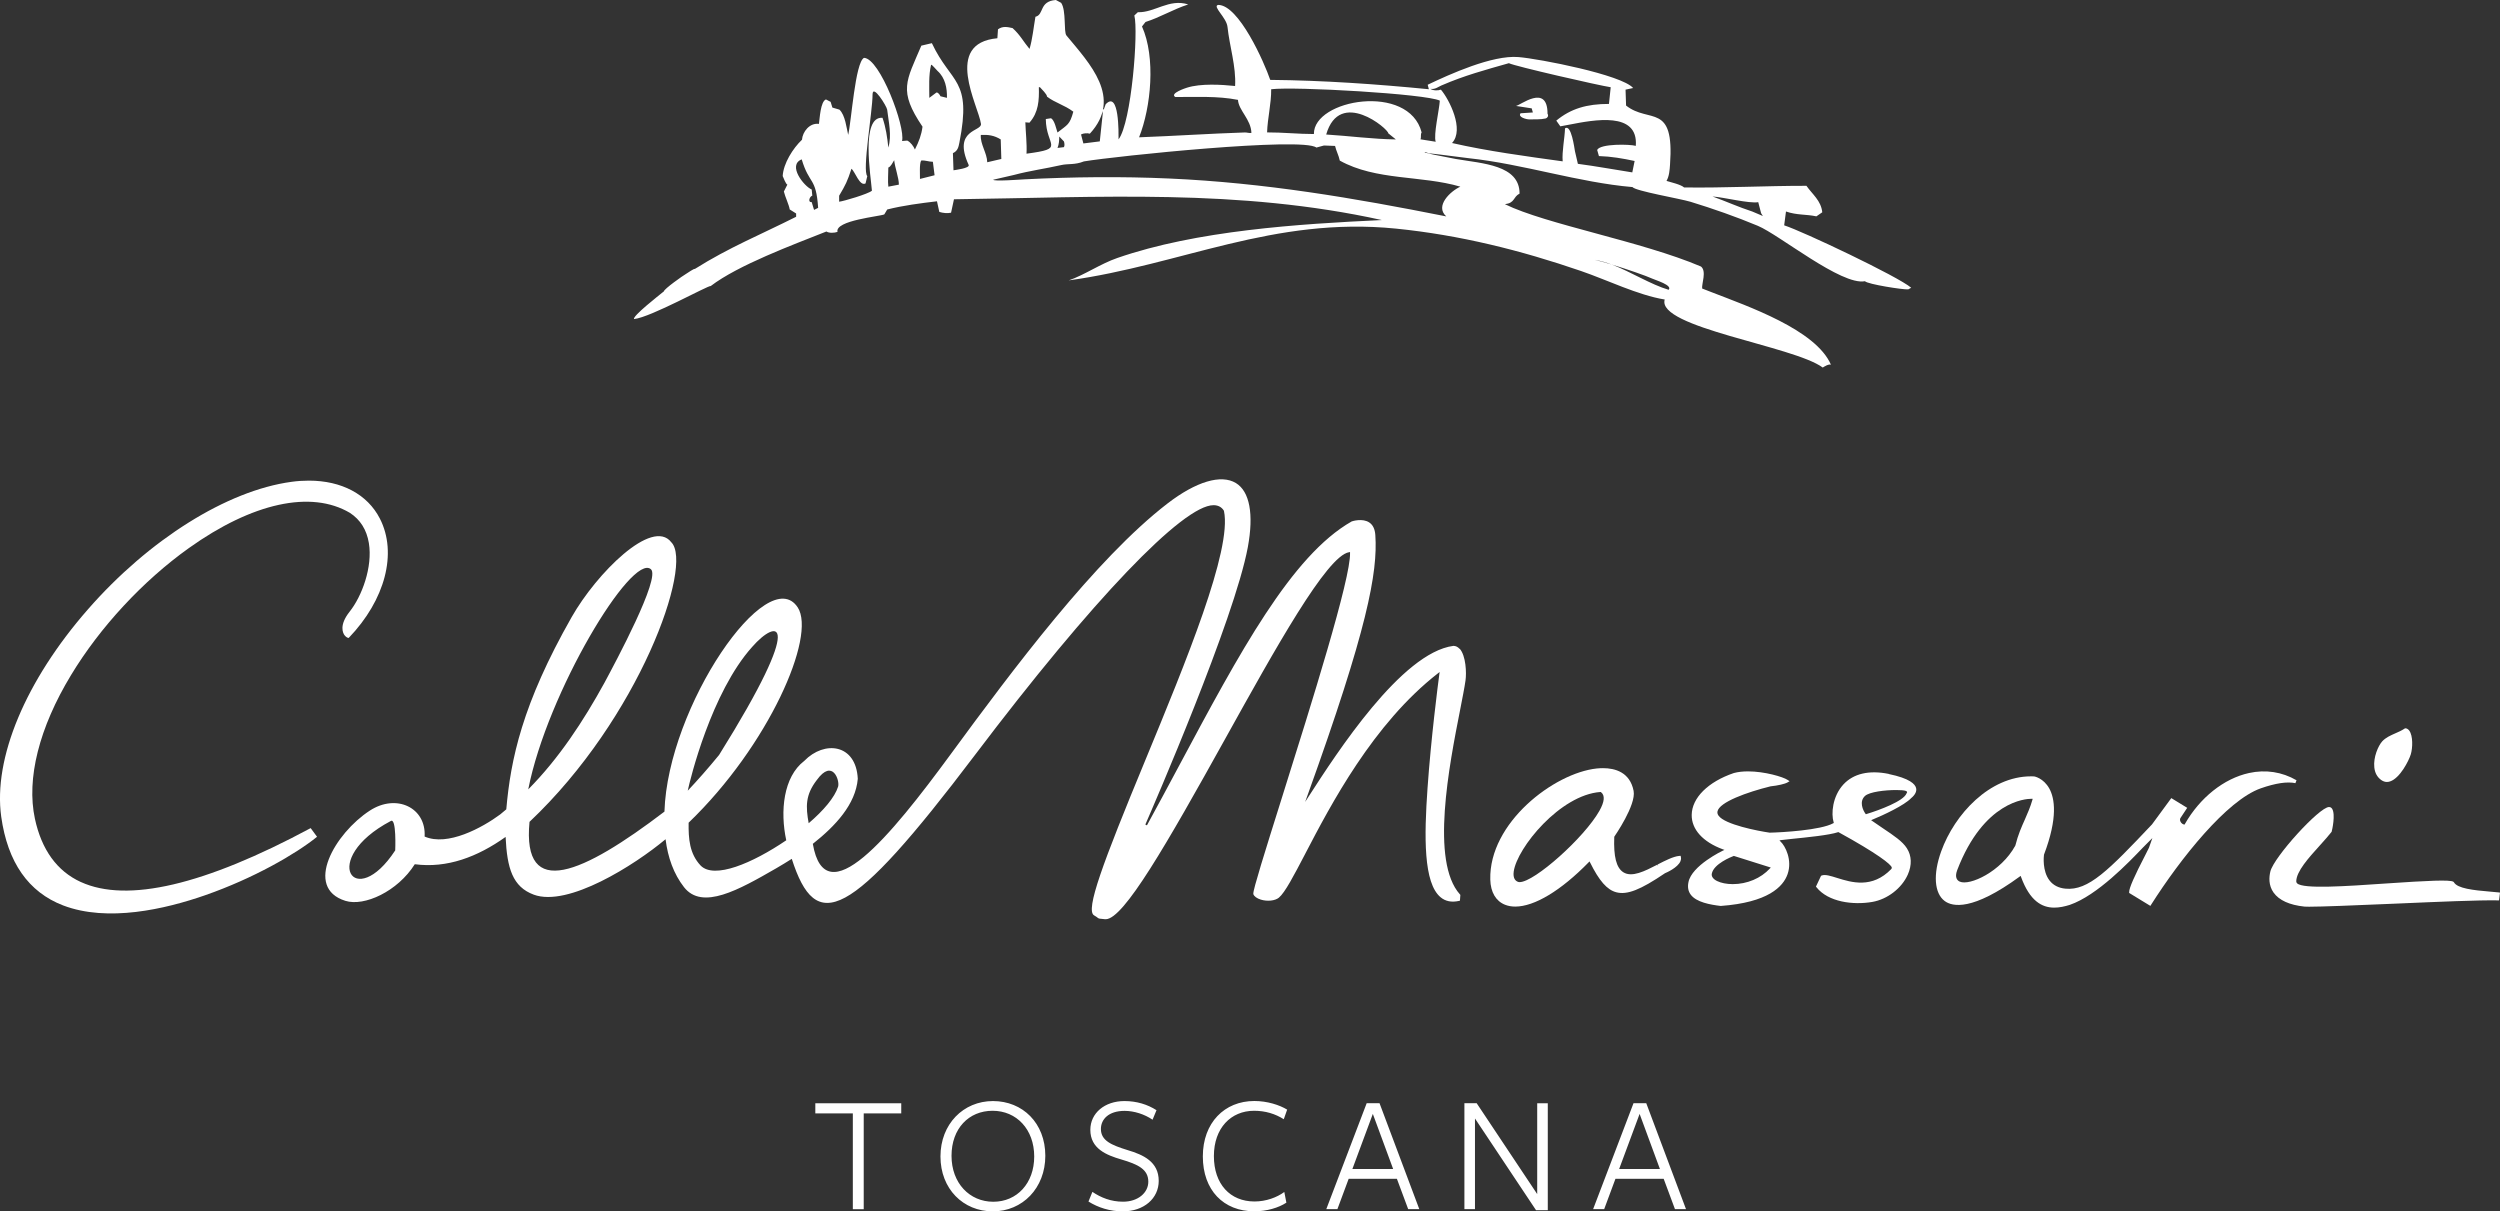 <svg xmlns="http://www.w3.org/2000/svg" width="194" height="94" viewBox="0 0 194 94" fill="none"><rect x="0" y="0" width="194" height="94" fill="#333333" stroke="none"/><g clip-path="url(#clip0_89_2543)"><path d="M128.809 90.714H125.646L127.234 86.438L128.809 90.714ZM127.754 85.61H126.76L123.626 93.83H124.484L125.358 91.477H129.102L129.977 93.83H130.834L127.75 85.61H127.754ZM119.287 92.661L114.59 85.61H113.638V93.83H114.458V86.794L119.197 93.912H120.108V85.614H119.287V92.665V92.661ZM108.108 90.714H104.945L106.532 86.438L108.108 90.714ZM107.048 85.61H106.054L102.92 93.83H103.782L104.656 91.477H108.4L109.275 93.83H110.137L107.052 85.61H107.048ZM99.889 86.11C99.278 85.741 98.342 85.438 97.336 85.438C95.022 85.438 93.34 87.123 93.34 89.738C93.34 92.354 94.94 93.998 97.336 93.998C98.301 93.998 99.216 93.723 99.823 93.326L99.662 92.497C99.093 92.92 98.247 93.235 97.348 93.235C95.456 93.235 94.198 91.882 94.198 89.71C94.198 87.537 95.522 86.196 97.32 86.196C98.194 86.196 98.961 86.434 99.621 86.852L99.885 86.102L99.889 86.11ZM87.15 93.252C86.21 93.252 85.43 92.936 84.77 92.489L84.465 93.239C85.22 93.711 86.131 94.002 87.125 94.002C88.779 94.002 89.917 92.989 89.917 91.636C89.917 90.148 88.713 89.611 87.521 89.254C86.251 88.861 85.43 88.516 85.43 87.61C85.43 86.86 86.024 86.204 87.27 86.204C88.012 86.204 88.816 86.466 89.439 86.889L89.744 86.151C89.043 85.704 88.21 85.442 87.257 85.442C85.723 85.442 84.61 86.376 84.61 87.676C84.61 89.135 85.855 89.636 87.018 89.976C88.313 90.357 89.109 90.739 89.109 91.698C89.109 92.567 88.3 93.252 87.15 93.252ZM80.255 89.742C80.255 91.821 78.919 93.256 77.079 93.256C75.24 93.256 73.838 91.809 73.838 89.693C73.838 87.578 75.174 86.196 77.026 86.196C78.877 86.196 80.255 87.631 80.255 89.746M81.117 89.689C81.117 87.151 79.356 85.442 77.055 85.442C74.754 85.442 72.98 87.229 72.98 89.742C72.98 92.255 74.741 94.002 77.042 94.002C79.344 94.002 81.117 92.198 81.117 89.689ZM69.937 86.401V85.614H63.269V86.401H66.18V93.834H67.025V86.401H69.937Z" fill="white"></path><path d="M124.224 61.462L124.245 61.479C124.558 61.725 124.513 62.213 124.113 62.922C122.95 64.992 119.073 68.457 117.919 68.453C117.873 68.453 117.832 68.444 117.799 68.432C117.605 68.362 117.391 68.166 117.465 67.629C117.725 65.784 121.073 61.68 124.195 61.458H124.22L124.224 61.462ZM130.422 66.411L130.315 66.419C129.845 66.46 129.226 66.78 128.628 67.087L128.678 67.194L128.599 67.104C127.634 67.6 126.636 68.112 125.968 67.686C125.428 67.342 125.206 66.472 125.267 64.943L125.28 64.91C125.296 64.886 126.979 62.463 126.768 61.372C126.484 59.917 125.321 59.609 124.393 59.609C124.236 59.609 124.076 59.618 123.906 59.634C120.583 59.991 115.535 63.857 115.646 68.256C115.671 69.236 116.079 69.928 116.797 70.211C117.036 70.306 117.3 70.351 117.585 70.351C119.065 70.351 121.123 69.125 123.288 66.907L123.35 66.846L123.387 66.923C124.1 68.362 124.711 69.055 125.424 69.24C126.265 69.461 127.296 69.055 129.206 67.76C129.309 67.719 130.2 67.333 130.406 66.825C130.447 66.722 130.459 66.624 130.439 66.522L130.418 66.415L130.422 66.411Z" fill="white"></path><path d="M137.342 67.395C136.649 68.153 135.573 68.608 134.463 68.608C133.993 68.608 133.56 68.522 133.251 68.371C132.946 68.223 132.797 68.014 132.834 67.805C132.979 67.026 134.369 66.489 134.525 66.427L134.546 66.419L137.412 67.321L137.346 67.395H137.342ZM144.79 63.188L144.765 63.151C144.55 62.86 144.262 62.196 144.719 61.77C145.07 61.442 146.303 61.307 147.14 61.307C147.487 61.307 147.763 61.327 147.887 61.372C147.948 61.393 147.986 61.425 147.99 61.471C147.99 61.475 147.994 61.508 147.965 61.54L147.944 61.573C147.722 62.159 145.882 62.852 144.831 63.172L144.79 63.184V63.188ZM146.571 60.056C145.045 59.745 143.829 60.028 143.045 60.876C142.192 61.807 142.088 63.151 142.291 63.812L142.303 63.861L142.258 63.885C141.288 64.422 138.282 64.595 137.325 64.615C136.389 64.48 133.853 63.984 133.362 63.299C133.284 63.193 133.255 63.082 133.276 62.971C133.408 62.245 135.585 61.467 137.391 61.02C137.956 60.962 138.509 60.835 138.711 60.716L138.872 60.622L138.715 60.519C138.369 60.286 136.938 59.859 135.647 59.859C135.243 59.859 134.876 59.9 134.55 59.986C132.546 60.667 131.292 61.913 131.276 63.238C131.263 64.361 132.142 65.333 133.684 65.903L133.82 65.952L133.688 66.013C133.663 66.025 131.276 67.165 131.024 68.457C130.946 68.842 131.003 69.158 131.197 69.42C131.63 70.015 132.723 70.207 133.527 70.302C137.193 70.035 138.373 68.813 138.715 67.838C139.099 66.751 138.546 65.648 138.167 65.3L138.084 65.222L138.195 65.193C138.27 65.177 138.645 65.136 139.078 65.095C140.22 64.98 141.952 64.808 142.629 64.578L142.653 64.57L142.678 64.582C145.664 66.222 146.765 67.083 146.802 67.321C146.802 67.35 146.802 67.395 146.769 67.432C145.28 68.981 143.656 68.469 142.575 68.133C142.064 67.973 141.622 67.829 141.354 67.944L141.313 67.961L140.917 68.801L140.963 68.858C141.874 69.998 143.792 70.248 145.289 69.99C146.464 69.785 147.573 68.932 148.047 67.866C148.373 67.132 148.349 66.407 147.973 65.825C147.639 65.296 146.979 64.853 146.134 64.287C145.866 64.107 145.581 63.914 145.289 63.709L145.198 63.644L145.301 63.602C146.167 63.246 147.775 62.495 148.307 61.934C148.612 61.684 148.749 61.409 148.691 61.163C148.621 60.847 148.196 60.401 146.567 60.064" fill="white"></path><path d="M184.783 60.529C184.923 60.628 185.071 60.681 185.224 60.681C185.307 60.681 185.389 60.665 185.476 60.636C186.234 60.382 186.919 59.049 187.076 58.541C187.228 58.041 187.257 57.094 186.956 56.692C186.882 56.593 186.791 56.532 186.684 56.516H186.639L186.601 56.536C186.383 56.684 186.119 56.803 185.88 56.905C185.509 57.069 185.125 57.237 184.861 57.528C184.548 57.873 184.16 58.766 184.247 59.554C184.292 59.98 184.473 60.308 184.783 60.529Z" fill="white"></path><path d="M193.881 69.25C193.724 69.23 193.505 69.213 193.262 69.193C191.922 69.082 190.693 68.943 190.425 68.467L190.388 68.426C190.12 68.254 188.425 68.336 185.179 68.557C182.012 68.775 178.738 69 178.259 68.549C178.21 68.5 178.185 68.447 178.189 68.385C178.21 67.614 179.125 66.594 180.024 65.601L180.09 65.528C180.4 65.183 180.688 64.859 180.915 64.572L180.936 64.54C180.969 64.441 181.253 63.187 180.969 62.756C180.911 62.67 180.841 62.629 180.73 62.625C179.983 62.625 176.457 66.499 176.181 67.623C176.074 68.061 176.028 68.701 176.428 69.263C176.853 69.861 177.661 70.23 178.833 70.353C178.903 70.361 179.022 70.361 179.187 70.361C180.148 70.361 182.61 70.263 185.27 70.148L186.066 70.115C189.171 69.98 192.384 69.841 193.819 69.869H193.926L194 69.267L193.885 69.25H193.881Z" fill="white"></path><path d="M157.734 61.991L157.714 62.069C157.553 62.63 157.355 63.081 157.145 63.557L157.128 63.598C156.881 64.147 156.6 64.775 156.394 65.603L156.382 65.631C155.276 67.648 152.831 68.764 152.072 68.411C151.903 68.333 151.656 68.116 151.878 67.525C153.936 62.163 157.215 61.987 157.619 61.987C157.644 61.987 157.656 61.987 157.66 61.987H157.738L157.734 61.991ZM178.127 60.765L178.209 60.548C177.084 59.896 175.809 59.703 174.523 59.986C172.572 60.416 170.712 61.897 169.545 63.946L169.524 63.983H169.483C169.376 63.963 169.265 63.877 169.207 63.758C169.157 63.659 169.157 63.561 169.199 63.487L169.727 62.688L168.493 61.933L166.997 63.971C163.615 67.55 162.056 69.133 160.279 68.96C159.751 68.911 159.334 68.698 159.05 68.333C158.464 67.583 158.6 66.431 158.613 66.324C159.71 63.434 159.442 61.938 159.025 61.187C158.567 60.371 157.862 60.248 157.841 60.248C157.763 60.248 157.681 60.244 157.602 60.244C154.402 60.244 151.672 63.176 150.633 66.074C149.994 67.849 150.101 69.321 150.909 69.92C151.503 70.363 153.054 70.711 156.736 68.017L156.802 67.968L156.831 68.046C157.512 69.912 158.448 70.432 159.409 70.432C159.813 70.432 160.221 70.342 160.613 70.219C162.741 69.489 165.219 66.894 166.275 65.787L167.025 65.033L166.757 65.791C166.712 65.894 166.613 66.082 166.489 66.324C165.619 68.001 165.215 68.924 165.223 69.227V69.293L166.869 70.297L166.931 70.199C169.207 66.615 172.799 62.102 175.434 61.175C176.58 60.773 177.484 60.638 178.123 60.773" fill="white"></path><path d="M62.753 63.883C62.522 62.587 62.489 61.689 63.388 60.525C64.617 58.832 65.178 60.587 65.038 61.041C64.778 61.874 63.904 62.899 62.753 63.883ZM53.367 61.365C53.549 60.496 55.194 53.736 58.37 50.198C60.242 48.053 62.654 47.611 55.8 58.586C54.951 59.623 54.139 60.541 53.363 61.365M40.992 61.255C42.464 53.744 49.037 42.867 50.514 44.175C51.276 44.847 47.751 51.407 46.909 52.977C45.276 55.95 43.371 58.856 40.992 61.255ZM30.669 65.99C27.519 70.807 24.719 66.675 30.315 63.715C30.781 63.395 30.669 65.99 30.669 65.99ZM113.263 50.353C113.131 50.202 112.974 50.124 112.797 50.12H112.78C108.755 50.653 103.728 58.438 101.58 61.763L101.279 62.23L101.468 61.706C106.108 48.832 106.92 44.441 106.726 41.526C106.697 41.067 106.541 40.735 106.26 40.547C105.741 40.194 104.953 40.44 104.895 40.461C100.223 43.109 96.19 50.649 91.522 59.373C90.726 60.865 89.872 62.456 89.002 64.047L88.878 63.985C89.484 62.595 95.79 48.078 96.833 42.453C97.303 39.899 96.977 38.136 95.905 37.484C94.755 36.787 92.816 37.365 90.598 39.071C85.01 43.371 78.556 52.006 73.801 58.492C69.046 64.977 64.036 71.045 63.075 65.482C64.832 64.092 66.395 62.419 66.564 60.435C66.432 57.721 63.978 57.434 62.411 59.045C60.786 60.287 60.526 62.952 61.013 65.207C58.37 66.999 55.429 68.237 54.373 67.171C53.499 66.244 53.421 65.08 53.437 63.842C59.656 57.86 63.359 49.361 61.904 47.135C59.57 43.572 51.817 54.806 51.561 62.981C45.247 67.79 40.501 69.93 41.09 63.776C49.61 55.728 53.829 43.806 52.093 42.08C50.612 40.153 46.282 44.503 44.361 47.885C40.513 54.654 39.627 58.938 39.288 62.804C39.132 62.936 38.979 63.071 38.818 63.198C37.42 64.231 34.731 65.699 32.95 64.916C33.082 62.681 30.768 61.558 28.698 62.903C25.989 64.662 23.547 68.884 26.801 69.905C28.261 70.365 30.859 69.175 32.187 67.064C34.682 67.396 37.057 66.498 39.235 64.945C39.35 67.38 39.775 68.815 41.42 69.426C44.076 70.41 49.227 67.146 51.648 65.125C51.825 66.543 52.279 67.819 53.079 68.843C54.493 70.656 57.318 69.061 60.234 67.38C60.638 67.146 61.042 66.9 61.442 66.646C63.318 72.476 65.875 71.516 75.665 58.578C84.787 46.52 91.806 39.202 94.169 39.202H94.206C94.548 39.214 94.8 39.358 94.965 39.616L94.981 39.657C95.617 42.67 92.029 51.354 88.866 59.016C85.558 67.011 84.206 70.643 84.903 71.033C85.064 71.123 85.134 71.184 85.183 71.221C85.27 71.291 85.299 71.291 85.756 71.332C85.773 71.332 85.785 71.332 85.802 71.332C87.195 71.332 90.523 65.531 95.08 57.323C98.961 50.337 102.969 43.113 104.693 42.851L104.763 42.839V42.908C104.833 44.86 101.761 54.634 99.518 61.767C98.103 66.265 97.245 69.016 97.258 69.348V69.38C97.316 69.557 97.534 69.717 97.843 69.811C98.347 69.967 98.949 69.901 99.241 69.659C99.716 69.266 100.404 67.942 101.279 66.269L101.299 66.228C103.262 62.464 106.549 56.167 111.592 52.243L111.716 52.149L111.691 52.325C111.584 53.125 111.044 57.315 110.776 61.16C110.512 64.908 110.454 68.532 111.799 69.635C112.17 69.942 112.644 70.037 113.205 69.913L113.291 69.893L113.324 69.442L113.291 69.405C110.994 66.843 112.446 59.451 113.316 55.031C113.485 54.158 113.65 53.338 113.724 52.801C113.807 52.215 113.762 50.895 113.271 50.337" fill="white"></path><path d="M6.268 68.443C4.425 67.598 3.229 65.946 2.709 63.535C2.041 60.432 3.035 56.472 5.514 52.384C7.765 48.661 11.101 45.066 14.66 42.528C19.584 39.015 24.141 38.018 27.152 39.798C27.964 40.327 28.455 41.114 28.624 42.143C28.929 44 28.084 46.267 27.135 47.46C26.29 48.522 26.616 49.133 26.735 49.293C26.871 49.473 27.028 49.514 27.061 49.502C29.894 46.558 30.851 42.914 29.477 40.24C28.508 38.35 26.5 37.297 23.968 37.297C23.531 37.297 23.077 37.326 22.611 37.391C17.613 38.072 11.563 41.864 6.821 47.288C1.979 52.823 -0.536 58.841 0.095 63.376C0.59 66.914 2.206 69.23 4.903 70.263C8.351 71.579 12.8 70.558 15.926 69.468C19.683 68.156 22.953 66.27 24.603 64.934L24.108 64.261C15.873 68.685 9.872 70.091 6.272 68.443" fill="white"></path><path d="M118.95 8.728L117.997 8.79C117.762 9.085 118.447 9.27 118.678 9.266C119.094 9.253 119.539 9.286 119.948 9.192C120.043 9.167 120.208 9.02 120.088 8.823C120.088 6.433 117.919 8.224 117.634 8.22L118.859 8.409L118.95 8.724V8.728ZM64.123 17.961C64.341 18.105 64.754 18.08 64.989 17.994C64.782 17.104 68.296 16.793 68.622 16.637L68.849 16.256C70.086 15.944 71.422 15.772 72.709 15.62L72.89 16.444C73.162 16.53 73.517 16.571 73.802 16.506L74.028 15.464C85.365 15.317 96.095 14.624 107.234 17.076C100.755 17.379 92.858 17.887 86.705 20.019C85.406 20.466 84.161 21.335 82.936 21.758C91.678 20.548 98.821 16.785 108.327 17.74C113.284 18.24 118.018 19.425 122.682 21.028C124.703 21.721 127.111 22.905 129.181 23.242C128.538 25.41 139.194 26.849 141.446 28.522C141.586 28.432 141.895 28.235 142.081 28.301C140.909 25.591 135.664 23.779 132.814 22.672L132.088 22.389C132.035 22.036 132.451 21.048 131.998 20.683C127.404 18.724 119.972 17.412 116.781 15.846C117.581 15.743 117.395 15.296 117.919 15.022C117.919 12.795 115.04 12.693 112.966 12.336L111.193 11.988L110.558 11.832C110.558 11.734 110.768 11.881 110.875 11.893L111.696 11.988L113.964 12.275C118.212 12.73 122.521 14.165 126.682 14.517C126.892 14.821 130.385 15.415 131.181 15.657C132.905 16.182 134.757 16.834 136.406 17.523C138.093 18.228 142.889 22.172 144.72 21.823C144.93 22.057 147.693 22.491 148.085 22.455L148.308 22.328C147.289 21.454 139.895 17.949 138.452 17.486L138.592 16.412C139.441 16.707 140.151 16.616 140.951 16.789L141.408 16.473C141.314 15.563 140.637 15.079 140.18 14.419C137.029 14.415 133.858 14.591 130.686 14.546C130.435 14.316 129.631 14.136 129.321 14.038C129.536 13.669 129.565 13.181 129.594 12.775C129.944 7.917 127.977 9.614 126.183 8.191L126.142 6.957L126.732 6.83C125.841 5.801 119.449 4.559 117.828 4.428C115.799 4.26 112.484 5.768 110.789 6.576L110.879 6.925C106.821 6.527 102.652 6.236 98.57 6.199C98.103 4.83 96.132 0.377 94.528 0.381C94.054 0.484 95.18 1.361 95.254 2.087C95.411 3.591 95.93 5.162 95.844 6.674C94.763 6.56 93.175 6.469 92.116 6.802C92.046 6.822 90.73 7.248 91.204 7.527C92.833 7.54 94.446 7.433 96.066 7.749C96.116 8.569 97.073 9.257 97.11 10.311C97.011 10.352 96.739 10.274 96.611 10.278C93.864 10.368 91.134 10.553 88.392 10.655C89.324 8.318 89.695 4.456 88.619 2.054L88.891 1.706C90.033 1.345 90.998 0.738 92.206 0.344C90.73 -0.131 89.588 0.996 88.297 0.947L88.025 1.201C88.35 2.435 87.802 9.495 86.8 10.815C86.8 10.377 86.862 6.97 85.798 8.093L85.662 8.474C85.513 8.466 85.579 8.757 85.571 8.823L85.344 10.971L84.07 11.131L83.888 10.434C84.074 10.336 84.363 10.315 84.573 10.373C87.134 7.585 84.561 4.936 82.754 2.751C82.528 2.472 82.754 0.82 82.346 0.221L81.938 0C80.618 0.094 81.035 1.148 80.35 1.3C80.21 2.095 80.123 3.022 79.892 3.796C79.406 3.222 79.183 2.73 78.577 2.181C78.177 2.091 77.81 2.009 77.443 2.275L77.397 2.968C73.166 3.354 75.929 8.2 76.123 9.61C76.21 10.217 73.892 10.016 75.171 12.804C75.261 13.054 74.115 13.193 73.991 13.214L73.946 11.885C74.325 11.709 74.379 11.414 74.449 11.065C75.434 6.072 73.814 6.551 72.313 3.35L71.496 3.542C70.321 6.314 69.69 7.019 71.587 9.831C71.504 10.471 71.311 10.975 70.997 11.602C70.89 11.348 70.671 11.045 70.407 10.909L69.999 10.942C70.275 9.852 68.284 4.526 67.046 4.489C66.362 4.85 66.069 9.425 65.818 10.467C65.698 9.967 65.591 8.921 65.137 8.507L64.593 8.347L64.457 7.904L64.094 7.716C63.669 7.872 63.611 9.192 63.55 9.614C62.828 9.516 62.279 10.225 62.234 10.844C61.533 11.508 60.791 12.681 60.737 13.661C60.791 13.784 60.984 14.3 61.1 14.325L60.828 14.862C60.91 15.231 61.244 15.944 61.281 16.252L61.78 16.567V16.821C59.063 18.191 56.564 19.203 53.924 20.868C53.858 20.827 53.359 21.18 53.244 21.249C53.001 21.384 51.528 22.426 51.516 22.61C51.137 22.918 49.058 24.541 49.203 24.759C50.502 24.623 54.984 22.118 55.153 22.196C57.285 20.569 61.504 19.007 64.147 17.957M125.074 20.528C126.29 20.897 127.767 21.413 128.216 21.622C128.484 21.745 129.816 22.139 129.486 22.487C128.101 22.081 126.567 21.098 125.074 20.528C124.546 20.368 124.076 20.237 123.754 20.167C124.187 20.237 124.628 20.36 125.074 20.528ZM136.439 15.686L136.662 16.543L136.798 16.764L136.571 16.666L135.981 16.416C134.955 16.084 133.919 15.616 132.893 15.247C133.808 15.313 135.709 15.805 136.439 15.69M111.91 6.609C113.618 5.867 115.284 5.416 117.09 4.903C117.539 5.137 124.105 6.638 124.991 6.769L124.855 8.064C123.131 8.064 121.898 8.429 120.768 9.36L121.082 9.803L121.762 9.676C123.709 9.298 127.144 8.626 126.938 11.319C126.505 11.188 124.179 11.135 123.94 11.635L124.076 12.111C125.024 12.139 125.927 12.295 126.847 12.492L126.666 13.378C125.255 13.16 123.857 12.898 122.443 12.713L122.216 11.734C122.175 11.529 121.935 9.598 121.445 9.962C121.42 10.742 121.201 11.746 121.263 12.521C118.48 12.135 115.407 11.725 112.677 11.098C113.655 10.057 112.459 7.712 111.815 6.957C111.58 7.043 111.205 7.039 110.995 6.892C111.37 6.957 111.589 6.744 111.902 6.609M98.644 6.925C100.475 6.699 110.69 7.285 111.729 7.81C111.688 8.528 111.226 10.471 111.411 11L110.228 10.811C110.306 10.639 110.215 10.434 110.318 10.274C109.329 6.424 101.914 7.695 101.959 10.401C100.747 10.401 99.539 10.27 98.326 10.274C98.363 9.155 98.656 8.04 98.644 6.92M108.318 10.819C106.545 10.799 104.665 10.545 102.912 10.438C103.964 6.818 107.758 10.02 107.729 10.344L108.318 10.819ZM79.884 9.52C80.594 8.724 80.643 7.773 80.614 6.769H80.701C80.829 6.92 81.249 7.31 81.249 7.499C81.868 7.978 82.602 8.146 83.29 8.667C83.01 9.692 82.845 9.663 82.062 10.282C81.963 10.012 81.847 9.356 81.563 9.175L81.154 9.237C81.175 11.385 82.75 11.516 79.657 11.926C79.699 11.151 79.591 10.266 79.567 9.491L79.884 9.52ZM82.565 11.418L82.062 11.479C82.177 11.209 82.198 10.881 82.198 10.594L82.561 10.975C82.602 11.102 82.631 11.295 82.561 11.418M78.705 13.57C79.901 13.251 81.126 13.086 82.338 12.812C82.886 12.685 83.394 12.812 84.111 12.525C86.598 12.111 101.085 10.614 102.149 11.451L102.739 11.291L103.601 11.324C103.691 11.717 103.885 12.057 103.968 12.463C106.784 14.03 110.29 13.595 113.325 14.485C112.574 14.821 111.316 15.981 112.232 16.793C105.065 15.366 98.128 14.181 90.746 13.853C87.002 13.685 83.266 13.726 79.525 13.915C79.216 13.931 77.101 14.091 77.072 13.947L77.48 13.853L78.709 13.57H78.705ZM77.657 10.819L77.703 12.336L76.61 12.591C76.593 11.865 76.057 11.192 76.111 10.471C76.705 10.442 77.15 10.508 77.657 10.819ZM72.255 5.03C72.313 4.985 72.634 5.399 72.754 5.506C73.356 6.043 73.5 6.855 73.484 7.593L72.981 7.47C72.944 7.384 72.803 7.15 72.663 7.183L72.115 7.593C72.115 6.74 72.053 5.871 72.251 5.03M71.48 12.459C71.814 12.422 72.069 12.558 72.391 12.554L72.523 13.599L71.389 13.886C71.401 13.583 71.331 12.73 71.48 12.463M69.389 12.431C69.442 13 69.76 13.82 69.752 14.329L68.935 14.485C68.882 14.05 68.935 13.451 68.935 13C69.129 12.947 69.29 12.574 69.389 12.431ZM65.121 15.181C65.611 14.357 65.76 14.062 66.073 13.095C66.358 13.32 66.708 14.48 67.166 14.235L67.302 13.665C66.894 13.255 67.71 8.659 67.71 7.343C67.71 6.461 68.816 8.253 68.845 8.511C68.956 9.462 69.216 10.504 68.935 11.451C68.849 10.651 68.746 9.905 68.482 9.143C66.778 8.995 67.583 13.73 67.661 14.8C67.372 15.05 65.463 15.616 65.117 15.653V15.177L65.121 15.181ZM62.213 12.365C62.803 14.353 63.327 13.71 63.488 16.129L63.17 16.288L62.989 15.686C62.663 15.71 62.815 15.255 63.034 15.181L62.989 14.706C62.391 14.464 61.079 12.808 62.218 12.365" fill="white"></path></g><defs><clipPath id="clip0_89_2543"><rect width="194" height="94" fill="white"></rect></clipPath></defs></svg>